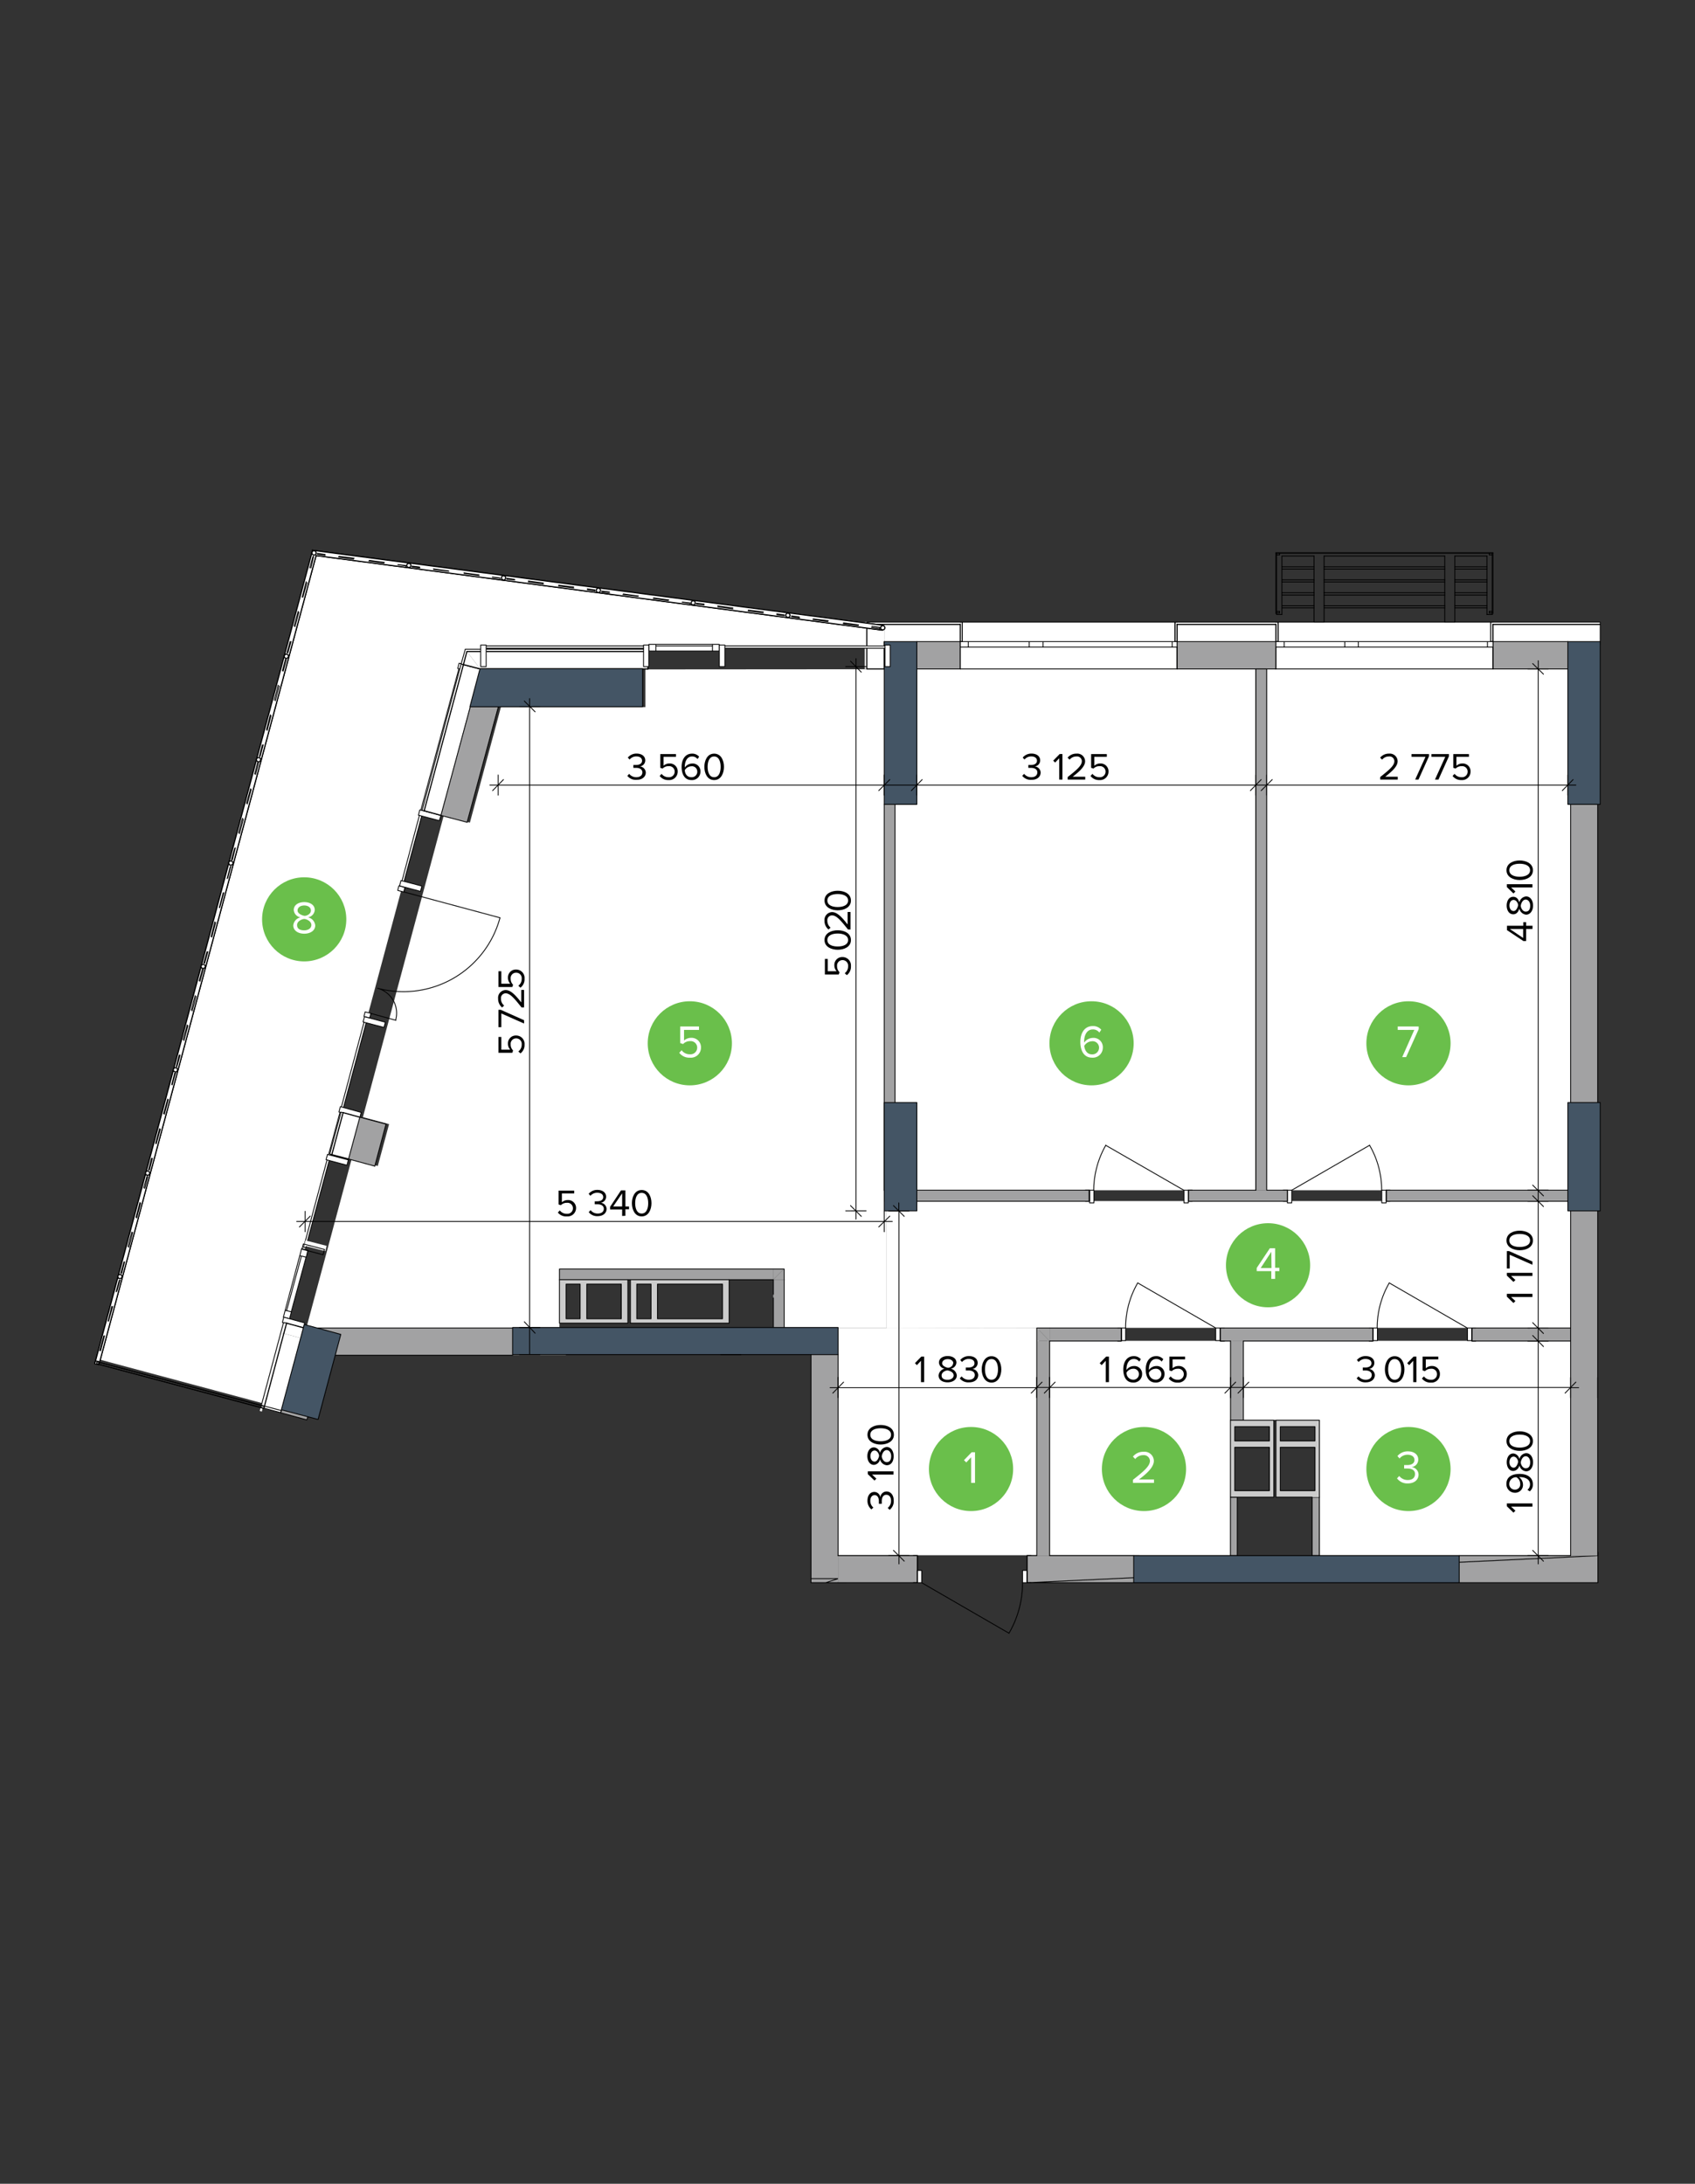 <svg id="Layer_1" data-name="Layer 1" xmlns="http://www.w3.org/2000/svg" viewBox="0 0 281 362"><rect x="0" y="0" width="281" height="362" fill="#333333" stroke="none"/><defs><style>.cls-1,.cls-3{fill:#fff;}.cls-1,.cls-4,.cls-7,.cls-9{fill-rule:evenodd;}.cls-2,.cls-5{fill:none;stroke:#000;stroke-linecap:round;stroke-linejoin:round;}.cls-2{stroke-width:0.14px;}.cls-4,.cls-6{fill:#a2a2a3;}.cls-5{stroke-width:0.19px;}.cls-7,.cls-8{fill:#445565;}.cls-9{fill:#ccc;}.cls-10{fill:#6abf4b;}</style></defs><title>Artboard 2</title><polyline class="cls-1" points="43.71 232.66 16.28 225.31 52.23 91.25 143.76 103.22 143.76 106.99 80.17 106.99 80.17 107.71 77.59 107.71 76.95 110.11 76.6 110.01 43.71 232.66"/><polyline class="cls-1" points="206.11 222.27 260.65 222.27 260.65 257.82 246.72 257.82 219.95 257.82 218.77 257.82 218.74 235.37 206.11 235.38 206.11 222.27"/><polyline class="cls-1" points="173.65 257.81 173.66 222.27 204.31 222.27 204.31 234.31 204.31 257.82 188.87 257.82 188.87 257.81 173.65 257.81"/><polyline class="cls-1" points="138.94 220.12 172.24 220.11 172.24 257.81 138.94 257.81 138.94 220.12"/><polyline class="cls-1" points="147 220.18 147 199.1 260.65 199.1 260.65 220.12 216.45 220.12 216.45 220.11 214.29 220.11 214.29 220.12 172.24 220.11 147 220.18"/><polyline class="cls-1" points="209.8 197.31 209.8 110.94 260.47 110.94 260.47 133.39 260.92 133.39 260.92 181.15 260.47 181.15 260.47 197.31 209.8 197.31"/><polyline class="cls-1" points="148.38 182.76 148.38 133.39 151.98 133.39 151.98 110.94 208.13 110.94 208.13 197.31 151.98 197.31 151.98 182.76 148.38 182.76"/><polyline class="cls-1" points="147 220.12 129.95 220.12 129.95 210.33 92.75 210.33 92.75 220.12 51.09 220.12 50.81 220.04 58.3 192.13 62.63 193.29 64.5 186.35 60.16 185.19 73.56 135.21 77.9 136.37 83.04 117.22 106.99 117.22 106.99 110.97 147 110.94 147 220.12"/><polygon class="cls-1" points="61.29 168.76 61.48 167.97 60.53 167.74 60.34 168.5 61.29 168.76"/><polyline class="cls-2" points="61.29 168.76 61.48 167.97 60.53 167.74 60.34 168.5 61.29 168.76"/><polygon class="cls-1" points="66.13 146.81 65.94 147.57 66.89 147.84 67.08 147.07 66.13 146.81"/><path class="cls-2" d="M66.89,147.84l16,4.3M61.49,168l4.15,1.14m.49-22.3-.19.76,1,.27.19-.76-1-.27"/><path class="cls-2" d="M82.89,152.14a16.58,16.58,0,0,1-20.3,11.68m0,0a4.28,4.28,0,0,1,3,5.29h0"/><polygon class="cls-1" points="43.06 233.89 43.4 234 47.47 218.84 47.13 218.76 43.06 233.89"/><polyline class="cls-2" points="43.23 233.33 43.57 233.44 47.47 218.84 47.13 218.76 43.23 233.33"/><polygon class="cls-1" points="47.28 217.2 48.31 217.47 50.74 208.45 49.68 208.19 47.28 217.2"/><polygon class="cls-1" points="48 218.61 48.31 217.47 47.28 217.2 46.98 218.35 48 218.61"/><polyline class="cls-2" points="48 218.61 48.31 217.47 47.28 217.2 46.98 218.35 48 218.61"/><polygon class="cls-1" points="49.98 207.04 49.68 208.19 50.74 208.45 51.01 207.31 49.98 207.04"/><path class="cls-2" d="M47.51,217.28l2.44-9m-.27-.07-2.4,9m1,.27,2.44-9M50,207l-.3,1.15,1.07.26.26-1.14L50,207"/><polygon class="cls-1" points="50.33 206.78 50.67 206.85 54.71 191.86 54.36 191.75 50.33 206.78"/><polyline class="cls-2" points="50.33 206.78 50.67 206.85 54.71 191.86 54.36 191.75 50.33 206.78"/><polygon class="cls-1" points="54.33 191.94 54.67 192.01 56.84 183.95 56.5 183.87 54.33 191.94"/><polyline class="cls-2" points="54.33 191.94 54.67 192.01 56.84 183.95 56.5 183.87 54.33 191.94"/><polygon class="cls-1" points="56.46 184.02 56.8 184.14 60.84 169.03 60.49 168.92 56.46 184.02"/><polyline class="cls-2" points="56.46 184.02 56.8 184.14 60.84 169.03 60.49 168.92 56.46 184.02"/><polygon class="cls-1" points="66.51 146.54 66.85 146.62 70.05 134.75 69.67 134.63 66.51 146.54"/><polyline class="cls-2" points="66.51 146.54 66.85 146.62 70.05 134.75 69.67 134.63 66.51 146.54"/><polygon class="cls-1" points="69.63 134.82 69.98 134.9 76.56 110.43 76.22 110.32 69.63 134.82"/><polyline class="cls-2" points="69.63 134.82 69.98 134.9 76.56 110.43 76.22 110.32 69.63 134.82"/><polygon class="cls-1" points="47.05 218.35 50.52 219.3 50.29 220.13 46.82 219.22 47.05 218.35"/><polyline class="cls-2" points="47.05 218.35 46.82 219.22 50.29 220.13 50.52 219.3 47.05 218.35"/><rect class="cls-3" x="51.47" y="205.29" width="0.9" height="3.62" transform="matrix(0.25, -0.97, 0.97, 0.25, -161.58, 205.1)"/><polyline class="cls-2" points="50.29 206.21 50.06 207.08 53.56 208 53.79 207.12 50.29 206.21"/><polygon class="cls-1" points="54.29 191.37 57.75 192.28 57.52 193.16 54.06 192.24 54.29 191.37"/><polyline class="cls-2" points="54.29 191.37 54.06 192.24 57.52 193.16 57.75 192.28 54.29 191.37"/><polygon class="cls-1" points="56.42 183.45 59.88 184.4 59.66 185.24 56.19 184.33 56.42 183.45"/><polyline class="cls-2" points="56.42 183.45 56.19 184.33 59.66 185.24 59.88 184.4 56.42 183.45"/><polygon class="cls-1" points="60.42 168.54 63.88 169.45 63.66 170.32 60.19 169.41 60.42 168.54"/><polyline class="cls-2" points="60.42 168.54 60.19 169.41 63.66 170.32 63.88 169.45 60.42 168.54"/><polygon class="cls-1" points="66.47 145.97 69.94 146.88 69.71 147.76 66.24 146.85 66.47 145.97"/><polyline class="cls-2" points="66.47 145.97 66.24 146.85 69.71 147.76 69.94 146.88 66.47 145.97"/><polygon class="cls-1" points="69.6 134.25 73.1 135.16 72.83 136.04 69.37 135.13 69.6 134.25"/><polyline class="cls-2" points="69.6 134.25 69.37 135.13 72.83 136.04 73.1 135.16 69.6 134.25"/><rect class="cls-3" x="77.29" y="109.02" width="0.9" height="3.62" transform="translate(-49.12 158.1) rotate(-75.39)"/><polyline class="cls-2" points="76.11 109.94 75.88 110.81 79.38 111.72 79.61 110.85 76.11 109.94"/><rect class="cls-3" x="143.7" y="103.13" width="15.5" height="0.38"/><rect class="cls-3" x="195.14" y="103.13" width="16.37" height="0.38"/><rect class="cls-3" x="247.5" y="103.13" width="17.78" height="0.38"/><polygon class="cls-1" points="146.59 103.51 159.2 103.51 159.2 106.36 152 106.36 146.59 106.36 146.59 103.51"/><rect class="cls-3" x="195.14" y="103.51" width="16.37" height="2.85"/><polygon class="cls-1" points="247.5 103.51 265.29 103.51 265.29 106.36 265.29 106.36 259.92 106.36 247.5 106.36 247.5 103.51"/><polygon class="cls-4" points="152 106.36 159.2 106.36 159.2 107.27 159.2 110.89 152 110.89 152 106.36"/><polygon class="cls-4" points="195.15 106.36 211.52 106.36 211.52 107.27 211.52 110.89 195.15 110.89 195.15 107.27 195.15 106.36"/><polygon class="cls-4" points="247.5 107.27 247.5 106.36 259.92 106.36 259.92 110.89 247.5 110.89 247.5 107.27"/><polygon class="cls-1" points="159.54 103.13 194.8 103.13 194.8 106.36 195.14 106.36 195.14 107.27 195.14 110.89 159.2 110.89 159.2 107.27 159.2 106.36 159.54 106.36 159.54 103.13"/><polygon class="cls-1" points="195.15 103.13 195.15 103.51 195.15 106.36 194.8 106.36 194.8 103.13 195.15 103.13"/><polygon class="cls-1" points="159.54 103.13 159.54 106.36 159.2 106.36 159.2 103.51 159.2 103.13 159.54 103.13"/><polygon class="cls-1" points="211.9 103.13 247.12 103.13 247.12 106.36 247.5 106.36 247.5 107.27 247.5 110.89 211.52 110.89 211.52 107.27 211.52 106.36 211.9 106.36 211.9 103.13"/><polygon class="cls-1" points="247.5 103.13 247.5 103.51 247.5 106.36 247.12 106.36 247.12 103.13 247.5 103.13"/><polygon class="cls-1" points="211.9 103.13 211.9 106.36 211.52 106.36 211.52 103.51 211.52 103.13 211.9 103.13"/><path class="cls-5" d="M159.2,103.51H146.59m118.7,0H247.5m-36,0H195.14"/><path class="cls-2" d="M265.29,106.36h0m-106.09,0H152m107.92,0H247.5m-36,0H195.14"/><path class="cls-2" d="M159.2,106.36h.34m-.34-3.23h.34m0,3.23v-3.23"/><line class="cls-5" x1="159.2" y1="103.51" x2="159.2" y2="106.36"/><path class="cls-2" d="M195.14,106.36h-.34m.34-3.23h-.34m0,3.23v-3.23"/><line class="cls-5" x1="195.14" y1="103.51" x2="195.14" y2="106.36"/><path class="cls-2" d="M195.14,106.36v.91m0,0v3.62m-35.94-4.53v.91m0,0v3.62"/><path class="cls-2" d="M211.52,106.36h.38m-.38-3.23h.38m0,3.23v-3.23"/><line class="cls-5" x1="211.52" y1="103.51" x2="211.52" y2="106.36"/><path class="cls-2" d="M247.5,106.36h-.38m.38-3.23h-.38m0,3.23v-3.23"/><line class="cls-5" x1="247.5" y1="103.51" x2="247.5" y2="106.36"/><path class="cls-2" d="M247.5,106.36v.91m0,0v3.62m-36-4.53v.91m0,0v3.62"/><path class="cls-2" d="M247.5,110.89h12.42m-64.78,0h16.38m-59.52,0h7.2"/><path class="cls-2" d="M159.2,103.13H143.7m67.82,0H195.14m70.15,3.73v-3.73H247.5"/><rect class="cls-3" x="143.36" y="103.13" width="0.34" height="7.76"/><rect class="cls-3" x="143.7" y="103.51" width="2.89" height="7.38"/><path class="cls-5" d="M143.7,103.51h2.89m-2.89,0v7.38h2.89"/><line class="cls-2" x1="146.59" y1="110.89" x2="146.59" y2="106.36"/><path class="cls-2" d="M195.14,110.89H159.2m35.6-7.76H159.54"/><rect class="cls-3" x="194.27" y="106.36" width="0.88" height="0.91"/><rect class="cls-3" x="171.95" y="106.36" width="0.91" height="0.91"/><rect class="cls-3" x="172.87" y="106.36" width="21.4" height="0.91"/><rect class="cls-3" x="170.62" y="106.36" width="1.33" height="0.91"/><rect class="cls-3" x="159.2" y="106.36" width="1.33" height="0.91"/><rect class="cls-3" x="160.53" y="106.36" width="10.09" height="0.91"/><path class="cls-2" d="M247.5,110.89h-36m35.6-7.76H211.9m-52.36,3.23v-3.23m-.34,0h.34m35.26,3.23v-3.23m.34,0h-.34m-35.6,3.23v4.53m0-4.53v.91m35.94-.91v4.53m0-4.53v.91m-34.61,0h10.09m0-.91H160.53m-1.33.91h1.33v-.91H159.2m12.75,0h-1.33v.91H172m.92,0h21.4m0-.91h-21.4m-.92.91h.92v-.91H172m23.19,0h-.87v.91h.87"/><rect class="cls-3" x="246.59" y="106.36" width="0.91" height="0.91"/><rect class="cls-3" x="224.31" y="106.36" width="0.88" height="0.91"/><rect class="cls-3" x="225.19" y="106.36" width="21.4" height="0.91"/><rect class="cls-3" x="222.94" y="106.36" width="1.37" height="0.91"/><rect class="cls-3" x="211.52" y="106.36" width="1.37" height="0.91"/><rect class="cls-3" x="212.89" y="106.36" width="10.05" height="0.91"/><path class="cls-2" d="M211.9,106.36v-3.23m-.38,0h.38m35.22,3.23v-3.23m.38,0h-.38m-35.6,3.23v4.53m0-4.53v.91m36-.91v4.53m0-4.53v.91m-34.61,0h10.05m0-.91H212.89m-1.37.91h1.37v-.91h-1.37m12.79,0h-1.37v.91h1.37m.88,0h21.4m0-.91h-21.4m-.88.91h.88v-.91h-.88m23.19,0h-.91v.91h.91"/><polygon class="cls-4" points="84.98 220.13 84.98 224.55 93.81 224.55 93.81 224.66 55.58 224.66 56.5 221.2 52.61 220.13 84.98 220.13"/><path class="cls-2" d="M85,220.14H52.61m3,4.52H85"/><polygon class="cls-1" points="56.53 184.37 56.88 184.44 55.01 191.41 54.67 191.29 56.53 184.37"/><polygon class="cls-1" points="56.88 184.44 59.66 185.2 57.79 192.13 55.01 191.41 56.88 184.44"/><polygon class="cls-4" points="59.66 185.2 64 186.34 62.13 193.31 57.79 192.13 59.66 185.2"/><line class="cls-5" x1="56.88" y1="184.44" x2="55.01" y2="191.41"/><path class="cls-2" d="M62.13,193.31l1.87-7m-4.34-1.14-1.87,6.93"/><line class="cls-2" x1="56.53" y1="184.37" x2="56.88" y2="184.44"/><line class="cls-5" x1="56.88" y1="184.44" x2="59.66" y2="185.2"/><line class="cls-2" x1="59.66" y1="185.2" x2="64" y2="186.35"/><polyline class="cls-2" points="56.53 184.37 54.67 191.29 55.01 191.41"/><line class="cls-5" x1="55.01" y1="191.41" x2="57.79" y2="192.13"/><line class="cls-2" x1="57.79" y1="192.13" x2="62.13" y2="193.31"/><polygon class="cls-1" points="47.17 219.26 47.51 219.34 47.05 221.05 46.71 220.97 47.17 219.26"/><polygon class="cls-1" points="47.05 221.05 47.51 219.34 50.29 220.1 49.83 221.81 47.05 221.05"/><line class="cls-5" x1="47.51" y1="219.34" x2="47.05" y2="221.05"/><path class="cls-2" d="M47.17,219.26l.34.08"/><line class="cls-5" x1="47.51" y1="219.34" x2="50.29" y2="220.1"/><polygon class="cls-1" points="46.71 220.97 47.05 221.05 43.74 233.47 43.4 233.36 46.71 220.97"/><polygon class="cls-1" points="43.74 233.47 47.05 221.05 49.83 221.81 46.64 233.7 46.68 233.7 46.52 234.19 43.74 233.47"/><polygon class="cls-4" points="46.52 234.19 46.68 233.7 51.02 234.84 50.87 235.37 46.52 234.19"/><line class="cls-5" x1="47.05" y1="221.05" x2="43.74" y2="233.47"/><line class="cls-2" x1="46.68" y1="233.7" x2="46.52" y2="234.2"/><polyline class="cls-2" points="46.52 234.19 50.87 235.37 51.02 234.84"/><rect class="cls-6" x="149.37" y="110.89" width="2.17" height="20.28"/><path class="cls-2" d="M149.37,110.89v20.28h2.17m0,0V110.89"/><polygon class="cls-4" points="174.01 220.13 174.01 222.3 171.88 220.13 174.01 220.13"/><polygon class="cls-4" points="174.01 222.3 171.88 222.3 171.88 220.13 174.01 222.3"/><rect class="cls-6" x="171.88" y="222.3" width="2.13" height="35.58"/><path class="cls-2" d="M171.88,220.14v37.74m2.13,0V222.3m-2.13-2.16H174"/><rect class="cls-6" x="174.01" y="220.14" width="11.88" height="2.17"/><rect class="cls-6" x="202.27" y="220.14" width="25.32" height="2.17"/><rect class="cls-6" x="243.96" y="220.14" width="18.66" height="2.17"/><path class="cls-2" d="M185.89,220.14H174m53.58,0H202.27m60.35,0H244m18.66,0v2.16m-18.66,0h18.66m-56.51,0h21.48m-25.32,0H204m-30,0h11.88m0-2.16v2.09m0-2.09h-.65m.65,2.09v.07m0,0h-.65m17-2.16v2.09m0-2.09H203m-.68,2.09v.07m0,0H203m24.64-2.16v2.09m0-2.09h-.65m.65,2.09v.07m0,0h-.65m17-2.16v2.09m0-2.09h.65m-.65,2.09v.07m0,0h.65"/><path class="cls-2" d="M228.31,220.14a14.84,14.84,0,0,1,2-7.46"/><rect class="cls-3" x="227.59" y="220.14" width="0.72" height="2.09"/><rect class="cls-3" x="243.24" y="220.14" width="0.72" height="2.09"/><path class="cls-2" d="M244,220.14h-.72v2.09H244v-2.09m-16.37,2.09h.72v-2.09h-.72v2.09"/><line class="cls-2" x1="243.24" y1="220.14" x2="230.33" y2="212.68"/><path class="cls-2" d="M244,222.3h.65m-.65-.07v.07h.65m-.65-2.16h.65m-.65,0h.65m-.65,0v2.16m0-2.16v2.09m-16.37.07h-.65m.65-.07v.07h-.65m.65-2.16h-.65m.65,0h-.65m.65,0v2.16m0-2.16v2.09"/><path class="cls-2" d="M186.61,220.14a14.74,14.74,0,0,1,2-7.46"/><rect class="cls-3" x="185.89" y="220.14" width="0.72" height="2.09"/><rect class="cls-3" x="201.54" y="220.14" width="0.72" height="2.09"/><path class="cls-2" d="M202.26,220.14h-.72v2.09h.72v-2.09m-16.37,2.09h.72v-2.09h-.72v2.09"/><line class="cls-2" x1="201.54" y1="220.14" x2="188.63" y2="212.68"/><path class="cls-2" d="M202.26,222.3H203m-.69-.07v.07H203m-.69-2.16H203m-.69,0H203m-.69,0v2.16m0-2.16v2.09m-16.37.07h-.65m.65-.07v.07h-.65m.65-2.16h-.65m.65,0h-.65m.65,0v2.16m0-2.16v2.09"/><rect class="cls-6" x="152" y="197.3" width="28.6" height="1.83"/><rect class="cls-6" x="196.97" y="197.3" width="16.45" height="1.83"/><rect class="cls-6" x="229.8" y="197.3" width="30.12" height="1.83"/><path class="cls-2" d="M180.6,197.3H152m56.21,0H197m16.45,0H210m49.92,0H229.8m0,1.83h30.12m-63,0h16.45m-61.42,0h28.6m0-1.83v1.83m0-1.83h-.69m.69,1.83h-.69M197,197.3v1.83m0-1.83h.65m-.65,1.83h.65m32.18-1.83v1.83m0-1.83h.64m-.64,1.83h.64m-17-1.83v1.83m0-1.83h-.68m.68,1.83h-.68m-66.15,0V197.3"/><path class="cls-2" d="M227.05,189.85a14.73,14.73,0,0,1,2,7.45"/><rect class="cls-3" x="229.07" y="197.3" width="0.72" height="2.09"/><rect class="cls-3" x="213.42" y="197.3" width="0.72" height="2.09"/><path class="cls-2" d="M213.42,197.3h.73v2.1h-.73v-2.1m16.38,2.1h-.73v-2.1h.73v2.1"/><line class="cls-2" x1="214.15" y1="197.3" x2="227.05" y2="189.85"/><path class="cls-2" d="M213.42,199.13h-.68m.68,0h-.68m.68-1.83h-.68m.68,0h-.68m.68,0v1.83m0-1.83v1.83m16.38,0h.64m-.64,0h.64m-.64-1.83h.64m-.64,0h.64m-.64,0v1.83m0-1.83v1.83"/><path class="cls-2" d="M181.32,197.3a15.21,15.21,0,0,1,2-7.45"/><rect class="cls-3" x="180.6" y="197.3" width="0.72" height="2.09"/><rect class="cls-3" x="196.25" y="197.3" width="0.72" height="2.09"/><path class="cls-2" d="M197,197.3h-.72v2.1H197v-2.1m-16.37,2.1h.72v-2.1h-.72v2.1"/><line class="cls-2" x1="196.25" y1="197.3" x2="183.3" y2="189.85"/><path class="cls-2" d="M197,199.13h.65m-.65,0h.65M197,197.3h.65m-.65,0h.65m-.65,0v1.83m0-1.83v1.83m-16.37,0h-.69m.69,0h-.69m.69-1.83h-.69m.69,0h-.69m.69,0v1.83m0-1.83v1.83"/><rect class="cls-6" x="208.21" y="110.89" width="1.79" height="86.41"/><polyline class="cls-2" points="210 197.3 210 110.89 208.21 110.89 208.21 197.3"/><rect class="cls-6" x="134.45" y="224.55" width="4.49" height="37.82"/><path class="cls-2" d="M134.45,224.55v37.82h5.8m-1.31-4.49V224.55m0,37.82h0m-2.06,0,2.06-.68-4.49,0"/><polygon class="cls-1" points="76.45 110.05 76.83 110.17 70.32 134.4 69.98 134.33 76.45 110.05"/><polygon class="cls-1" points="76.83 110.17 79.61 110.89 73.1 135.16 70.32 134.4 76.83 110.17"/><polygon class="cls-4" points="79.61 110.89 83.95 112.07 77.44 136.31 73.1 135.16 79.61 110.89"/><line class="cls-5" x1="76.83" y1="110.17" x2="70.32" y2="134.4"/><path class="cls-2" d="M77.44,136.31,84,112.07m-4.34-1.18L73.1,135.17"/><line class="cls-2" x1="76.45" y1="110.05" x2="76.83" y2="110.17"/><line class="cls-5" x1="76.83" y1="110.17" x2="79.61" y2="110.89"/><line class="cls-2" x1="79.61" y1="110.89" x2="83.95" y2="112.07"/><polyline class="cls-2" points="76.45 110.05 69.98 134.33 70.32 134.4"/><line class="cls-5" x1="70.32" y1="134.4" x2="73.1" y2="135.17"/><line class="cls-2" x1="73.1" y1="135.17" x2="77.44" y2="136.31"/><polygon class="cls-1" points="77.02 108 77.14 107.62 77.4 108 77.02 108"/><polygon class="cls-1" points="76.45 110.05 77.02 108 77.4 108 76.83 110.17 76.45 110.05"/><polygon class="cls-1" points="76.83 110.17 77.4 108 79.61 110.89 76.83 110.17"/><line class="cls-5" x1="77.4" y1="108" x2="76.83" y2="110.17"/><polyline class="cls-2" points="77.14 107.62 76.45 110.05 76.83 110.17"/><line class="cls-5" x1="76.83" y1="110.17" x2="79.61" y2="110.89"/><polygon class="cls-1" points="107.41 107.62 107.41 108 77.4 108 77.14 107.62 107.41 107.62"/><polygon class="cls-1" points="107.41 108 107.41 110.89 79.61 110.89 77.4 108 107.41 108"/><path class="cls-5" d="M79.61,110.89h27.8m0-2.89h-30"/><line class="cls-2" x1="107.41" y1="107.62" x2="107.41" y2="108"/><line class="cls-5" x1="107.41" y1="108" x2="107.41" y2="110.89"/><line class="cls-2" x1="107.41" y1="107.62" x2="77.14" y2="107.62"/><rect class="cls-6" x="138.94" y="257.88" width="13.14" height="4.49"/><polygon class="cls-4" points="170.24 262.37 170.24 257.88 187.95 257.88 187.95 262.37 241.91 262.37 241.91 257.88 264.87 257.88 264.87 262.37 170.24 262.37"/><path class="cls-2" d="M170.24,262.37h94.63m-125.93,0h13.14m0-4.49H138.94m32.94,0h-1.64m17.71,0H174m86.36,0H241.91m23,0h0m0,4.49V257.3m0,5.07h-.65m.65-4.49-94.63,4.49v-2.05m0,2.05h.69m-.69-2.05v-2.44m0,0h.69m-18.85,4.49v-2.05m0,2.05h-.65m.65-2.05v-2.44m0,0h-.65"/><path class="cls-2" d="M169.52,262.37a16.57,16.57,0,0,1-2.25,8.37"/><rect class="cls-3" x="169.52" y="260.32" width="0.72" height="2.05"/><rect class="cls-3" x="152.08" y="260.32" width="0.72" height="2.05"/><path class="cls-2" d="M152.08,262.37h.72v-2.05h-.72v2.05m18.16-2.05h-.72v2.05h.72v-2.05"/><line class="cls-2" x1="152.8" y1="262.37" x2="167.27" y2="270.74"/><path class="cls-2" d="M152.08,257.88h-.65m.65,2.44v-2.44h-.65m.65,4.49h-.65m.65,0h-.65m.65,0v-4.49m0,4.49v-2.05m18.16-2.44h.69m-.69,2.44v-2.44h.69m-.69,4.49h.69m-.69,0h.69m-.69,0v-4.49m0,4.49v-2.05"/><polygon class="cls-4" points="146.59 133.34 148.38 133.34 148.38 182.77 146.59 182.77 146.59 197.3 146.59 133.34"/><path class="cls-2" d="M146.59,133.34v64m1.79-14.53V133.34"/><rect class="cls-6" x="260.37" y="200.73" width="4.49" height="57.15"/><rect class="cls-6" x="260.37" y="133.34" width="4.49" height="49.43"/><path class="cls-2" d="M260.38,200.73v57.15m0-124.54v49.43m4.49,0V133.34m0,124.54V200.73"/><polygon class="cls-7" points="106.53 110.85 106.53 117.17 77.9 117.17 79.57 110.85 106.53 110.85"/><polyline class="cls-2" points="106.53 110.85 79.57 110.85 77.9 117.17 106.53 117.17 106.53 110.85"/><rect class="cls-6" x="217.53" y="248.18" width="1.18" height="9.7"/><polyline class="cls-2" points="218.72 257.88 218.72 248.18 217.53 248.18 217.53 257.88 218.72 257.88"/><rect class="cls-6" x="203.98" y="248.18" width="1.14" height="9.7"/><polyline class="cls-2" points="205.12 257.88 205.12 248.18 203.98 248.18 203.98 257.88 205.12 257.88"/><polygon class="cls-4" points="128.16 212.14 129.95 210.36 129.95 212.14 128.16 212.14"/><polygon class="cls-4" points="128.16 212.14 128.16 210.36 129.95 210.36 128.16 212.14"/><polygon class="cls-4" points="92.75 210.35 128.16 210.35 128.16 212.14 120.85 212.14 104.48 212.14 104.09 212.14 92.75 212.14 92.75 210.35"/><path class="cls-2" d="M130,210.36H92.75v1.78m28.1,0h7.31m-24.06,0h.38M130,210.36v1.78"/><polygon class="cls-4" points="128.16 215.15 128.2 214.84 128.16 214.58 128.16 212.14 129.95 212.14 129.95 220.06 128.16 220.06 128.16 215.15"/><path class="cls-2" d="M130,220.06v-7.92m-1.79,3v4.91m0-7.92v2.44"/><rect class="cls-6" x="203.98" y="222.3" width="2.13" height="13.13"/><path class="cls-2" d="M204,222.3v13.13h2.13m0,0V222.3"/><rect class="cls-8" x="146.59" y="182.77" width="5.41" height="17.96"/><polyline class="cls-2" points="146.59 182.77 152 182.77 152 200.73 146.59 200.73 146.59 182.77"/><rect class="cls-8" x="259.92" y="182.77" width="5.37" height="17.96"/><polyline class="cls-2" points="259.92 182.77 265.29 182.77 265.29 200.73 259.92 200.73 259.92 182.77"/><rect class="cls-8" x="259.92" y="106.36" width="5.37" height="26.98"/><polyline class="cls-2" points="259.92 106.36 265.29 106.36 265.29 133.34 259.92 133.34 259.92 106.36"/><rect class="cls-8" x="146.59" y="106.36" width="5.41" height="26.98"/><polyline class="cls-2" points="146.59 106.36 152 106.36 152 133.34 146.59 133.34 146.59 106.36"/><rect class="cls-8" x="187.95" y="257.88" width="53.96" height="4.49"/><polyline class="cls-2" points="241.91 257.88 241.91 262.37 187.95 262.37 187.95 257.88 241.91 257.88"/><rect class="cls-8" x="84.98" y="220.06" width="53.96" height="4.49"/><polyline class="cls-2" points="138.94 220.06 138.94 224.55 84.98 224.55 84.98 220.06 138.94 220.06"/><polygon class="cls-7" points="50.44 219.56 56.5 221.2 52.73 235.3 46.64 233.7 50.44 219.56"/><polyline class="cls-2" points="50.44 219.56 56.5 221.2 52.73 235.3 46.64 233.7 50.44 219.56"/><path class="cls-9" d="M212.24,239.92v7.19H218v-7.19Zm0-1.06H218V236.5h-5.75Zm-.72-3.43h7.2v12.75h-7.2Z"/><path class="cls-2" d="M212.24,239.92H218v7.19h-5.75v-7.19m0-1.06V236.5H218v2.36h-5.75m6.48,9.32V235.43h-7.2v12.75h6"/><path class="cls-9" d="M204.7,239.92v7.19h5.75v-7.19Zm0-1.06h5.75V236.5H204.7Zm1.41-3.43h5.07v12.75H204V235.43Z"/><path class="cls-2" d="M204.7,239.92h5.75v7.19H204.7v-7.19m0-1.06V236.5h5.75v2.36H204.7m-.72-3.43v12.75h7.2V235.43H204"/><path class="cls-9" d="M109,212.87v5.74h10.78v-5.74Zm-1.07,0h-2.36v5.74h2.36Zm-3.42,6.47v-7.2h16.37v7.2Z"/><path class="cls-2" d="M109,212.87v5.74h10.78v-5.74H109m-1.07,0h-2.36v5.74h2.36v-5.74m-3.42,6.47v-7.2h16.37v7.2H104.48"/><path class="cls-9" d="M97.28,212.87v5.74H103v-5.74Zm-1.11,0H93.85v5.74h2.32Zm-3.42,6.47v-7.2h11.34v7.2Z"/><path class="cls-2" d="M97.28,212.87v5.74H103v-5.74H97.28m-1.11,0H93.85v5.74h2.32v-5.74m-3.42,6.47v-7.2h11.34v7.2H92.75"/><polygon class="cls-1" points="146.29 104.46 146.4 103.66 51.77 91.22 52.35 92.09 146.29 104.46"/><path class="cls-5" d="M52.35,92.09l93.94,12.37m0,0,.11-.8L51.77,91.22"/><polygon class="cls-1" points="52.35 92.09 51.77 91.22 15.71 226.07 16.4 226.22 52.35 92.09"/><path class="cls-5" d="M16.4,226.22l36-134.13m-.58-.87L15.71,226.07"/><polygon class="cls-1" points="146.29 104.46 146.4 103.66 51.77 91.22 52.35 92.09 146.29 104.46"/><path class="cls-5" d="M52.35,92.09l93.94,12.37m0,0,.11-.8L51.77,91.22"/><polygon class="cls-1" points="52.35 92.09 51.77 91.22 15.71 226.07 16.4 226.22 52.35 92.09"/><path class="cls-5" d="M16.4,226.22l36-134.13m-.58-.87L15.71,226.07"/><polygon class="cls-1" points="145.79 104.15 145.79 104 131.17 102.06 131.13 102.21 145.79 104.15"/><path class="cls-2" d="M144.5,104l1.29.19m-6-.8,2.51.31m-7.54-1,2.52.34m-4.76-.76-1.3-.19,0,.15,1.34.19m4.76.46-2.52-.3m7.54,1-2.51-.34m6,1V104l-1.29-.19"/><polygon class="cls-1" points="130.07 102.06 130.1 101.95 115.44 100.01 115.44 100.16 130.07 102.06"/><path class="cls-2" d="M128.77,101.91l1.3.15m-6.06-.8,2.52.34m-7.54-1,2.51.34m-4.76-.8-1.3-.15v.15l1.3.15m4.76.49-2.51-.34m7.57,1-2.51-.3m6,.91,0-.11-1.29-.19"/><polygon class="cls-1" points="114.38 100.01 114.38 99.85 99.75 97.95 99.72 98.07 114.38 100.01"/><path class="cls-2" d="M113.08,99.82l1.3.19m-6.1-.8,2.52.34m-7.54-1,2.51.3m-4.72-.76L99.76,98l0,.12,1.29.19m4.8.49-2.51-.34m7.54,1-2.52-.35m6.06,1v-.16l-1.3-.15"/><polygon class="cls-1" points="98.65 97.95 98.65 97.8 84.03 95.86 83.99 96.01 98.65 97.95"/><path class="cls-2" d="M97.36,97.76l1.29.19m-6.05-.8,2.51.31m-7.54-1,2.51.34m-4.76-.76L84,95.86,84,96l1.33.15m4.76.5-2.51-.34m7.54,1L92.6,97m6.05,1V97.8l-1.29-.19"/><polygon class="cls-1" points="82.92 95.86 82.96 95.71 68.3 93.8 68.3 93.92 82.92 95.86"/><path class="cls-2" d="M81.63,95.71l1.29.15m-6-.8,2.51.34m-7.54-1,2.52.31M69.6,94l-1.3-.16v.12l1.3.19m4.76.49-2.52-.34m7.58,1-2.51-.34m6,1,0-.15-1.29-.16"/><polygon class="cls-1" points="67.23 93.8 67.23 93.65 52.61 91.71 52.57 91.86 67.23 93.8"/><path class="cls-2" d="M65.94,93.61l1.29.19M61.14,93l2.52.34m-7.54-1,2.51.34m-4.72-.76-1.3-.19,0,.15,1.3.19m4.8.46-2.52-.3m7.54,1-2.51-.34m6.05,1v-.15l-1.29-.15"/><polygon class="cls-1" points="52.04 92.21 51.93 92.17 47.59 108.26 47.74 108.3 52.04 92.21"/><path class="cls-2" d="M51.55,94.15,52,92.21M50.21,99l.69-2.44m-2,7.35.65-2.44m-1.45,4.87-.53,1.9.15,0,.53-1.9m1.18-5-.68,2.44m2-7.35L50.1,99M52,92.21l-.11,0-.54,1.94"/><polygon class="cls-1" points="47.47 109.37 47.32 109.33 43.02 125.42 43.13 125.46 47.47 109.37"/><path class="cls-2" d="M46.94,111.27l.53-1.9m-1.83,6.81.65-2.48m-2,7.39.65-2.48m-1.45,4.87L43,125.42l.11,0,.53-1.94m1.18-5-.64,2.48m1.94-7.38-.65,2.47m2-6.77-.15,0-.5,1.9"/><polygon class="cls-1" points="42.86 126.49 42.71 126.45 38.41 142.55 38.56 142.59 42.86 126.49"/><path class="cls-2" d="M42.37,128.39l.49-1.9M41,133.3l.64-2.43m-1.94,7.34.65-2.44m-1.45,4.84-.53,1.94.15,0,.5-2m1.18-4.9-.65,2.43m2-7.34-.69,2.43m2-6.77-.15,0-.49,1.9"/><polygon class="cls-1" points="38.26 143.61 38.14 143.57 33.8 159.67 33.95 159.71 38.26 143.61"/><path class="cls-2" d="M37.76,145.55l.5-1.94m-1.83,6.85.68-2.47m-2,7.34.65-2.43m-1.45,4.87-.53,1.9.15,0,.54-1.9m1.14-4.95L35,155.29M37,148l-.65,2.47m1.95-6.81-.12,0-.53,2"/><polygon class="cls-1" points="33.69 160.78 33.53 160.74 29.23 176.83 29.35 176.87 33.69 160.78"/><path class="cls-2" d="M33.15,162.68l.54-1.91m-1.83,6.82.65-2.44m-2,7.34.64-2.47m-1.44,4.87-.5,1.94.12,0,.53-1.94m1.18-5-.69,2.48m2-7.35-.64,2.44m2-6.78-.16,0-.53,1.9"/><polygon class="cls-1" points="29.08 177.9 28.93 177.86 24.62 193.96 24.78 193.99 29.08 177.9"/><path class="cls-2" d="M28.55,179.84l.53-1.94m-1.83,6.81.65-2.44m-2,7.35.68-2.44M25.12,192l-.5,1.94.16,0,.49-1.94m1.18-4.91-.65,2.44m2-7.34-.68,2.43m2-6.77-.15,0-.5,1.94"/><polygon class="cls-1" points="24.47 195.02 24.36 194.98 20.02 211.08 20.17 211.12 24.47 195.02"/><path class="cls-2" d="M24,197l.49-1.94m-1.83,6.85.65-2.47m-1.94,7.34L22,204.3m-1.45,4.88-.53,1.9.15,0,.49-1.91m1.18-4.94-.64,2.43m2-7.34-.65,2.47M24.47,195l-.11,0-.54,1.94"/><path class="cls-2" d="M19.37,214.08l.53-1.9M18,219l.68-2.43m-2,7.34.65-2.47m-.12,0-.68,2.47m2-7.34L17.92,219m2-6.77-.15,0-.53,1.91"/><polygon class="cls-1" points="146.4 103.7 146.17 103.77 146.02 103.92 145.98 104.15 146.1 104.34 146.29 104.42 146.52 104.38 146.67 104.23 146.71 104 146.59 103.81 146.4 103.7"/><polyline class="cls-5" points="146.4 103.7 146.17 103.77 146.02 103.92 145.98 104.15 146.1 104.34 146.29 104.42 146.52 104.38 146.67 104.23 146.71 104 146.59 103.81 146.4 103.7"/><polygon class="cls-1" points="52.12 91.29 51.89 91.33 51.74 91.48 51.7 91.71 51.81 91.9 52 92.02 52.23 91.98 52.38 91.82 52.42 91.6 52.31 91.41 52.12 91.29"/><polyline class="cls-5" points="52.12 91.29 51.89 91.33 51.74 91.48 51.7 91.71 51.81 91.9 52 92.02 52.23 91.98 52.38 91.82 52.42 91.6 52.31 91.41 52.12 91.29"/><polygon class="cls-1" points="130.68 101.64 130.45 101.68 130.29 101.83 130.29 102.06 130.37 102.25 130.6 102.36 130.79 102.33 130.94 102.17 130.98 101.95 130.87 101.76 130.68 101.64"/><polyline class="cls-5" points="130.68 101.64 130.45 101.68 130.29 101.83 130.29 102.06 130.37 102.25 130.6 102.36 130.79 102.33 130.94 102.17 130.98 101.95 130.87 101.76 130.68 101.64"/><polygon class="cls-1" points="114.95 99.59 114.76 99.63 114.61 99.78 114.57 100.01 114.68 100.2 114.87 100.27 115.1 100.23 115.25 100.08 115.25 99.85 115.18 99.66 114.95 99.59"/><polyline class="cls-5" points="114.95 99.59 114.76 99.63 114.61 99.78 114.57 100.01 114.68 100.2 114.87 100.27 115.1 100.23 115.25 100.08 115.25 99.85 115.18 99.66 114.95 99.59"/><polygon class="cls-1" points="99.26 97.49 99.03 97.53 98.88 97.72 98.84 97.91 98.95 98.14 99.15 98.22 99.37 98.18 99.53 98.03 99.56 97.8 99.45 97.61 99.26 97.49"/><polyline class="cls-5" points="99.26 97.49 99.03 97.53 98.88 97.72 98.84 97.91 98.95 98.14 99.15 98.22 99.37 98.18 99.53 98.03 99.56 97.8 99.45 97.61 99.26 97.49"/><polygon class="cls-1" points="83.53 95.44 83.3 95.48 83.15 95.63 83.15 95.86 83.23 96.05 83.46 96.16 83.65 96.12 83.8 95.93 83.84 95.74 83.72 95.52 83.53 95.44"/><polyline class="cls-5" points="83.53 95.44 83.3 95.48 83.15 95.63 83.15 95.86 83.23 96.05 83.46 96.16 83.65 96.12 83.8 95.93 83.84 95.74 83.72 95.52 83.53 95.44"/><polygon class="cls-1" points="67.81 93.39 67.62 93.42 67.46 93.58 67.42 93.8 67.54 93.99 67.73 94.07 67.96 94.03 68.11 93.88 68.11 93.65 68.03 93.46 67.81 93.39"/><polyline class="cls-5" points="67.81 93.39 67.62 93.42 67.46 93.58 67.42 93.8 67.54 93.99 67.73 94.07 67.96 94.03 68.11 93.88 68.11 93.65 68.03 93.46 67.81 93.39"/><polygon class="cls-1" points="47.13 108.68 47.13 108.91 47.28 109.1 47.47 109.14 47.7 109.06 47.81 108.87 47.81 108.64 47.66 108.49 47.43 108.42 47.24 108.53 47.13 108.68"/><polyline class="cls-5" points="47.13 108.68 47.13 108.91 47.28 109.1 47.47 109.14 47.7 109.06 47.81 108.87 47.81 108.64 47.66 108.49 47.43 108.42 47.24 108.53 47.13 108.68"/><polygon class="cls-1" points="42.52 125.84 42.52 126.07 42.67 126.22 42.9 126.3 43.09 126.22 43.2 126.03 43.2 125.81 43.05 125.61 42.86 125.58 42.63 125.65 42.52 125.84"/><polyline class="cls-5" points="42.52 125.84 42.52 126.07 42.67 126.22 42.9 126.3 43.09 126.22 43.2 126.03 43.2 125.81 43.05 125.61 42.86 125.58 42.63 125.65 42.52 125.84"/><polygon class="cls-1" points="37.91 142.97 37.95 143.19 38.06 143.38 38.29 143.42 38.48 143.35 38.64 143.16 38.6 142.93 38.48 142.78 38.26 142.7 38.03 142.78 37.91 142.97"/><polyline class="cls-5" points="37.91 142.97 37.95 143.19 38.06 143.38 38.29 143.42 38.48 143.35 38.64 143.16 38.6 142.93 38.48 142.78 38.26 142.7 38.03 142.78 37.91 142.97"/><polygon class="cls-1" points="33.34 160.09 33.34 160.32 33.5 160.51 33.69 160.55 33.91 160.47 34.03 160.28 34.03 160.09 33.88 159.9 33.65 159.86 33.46 159.94 33.34 160.09"/><polyline class="cls-5" points="33.34 160.09 33.34 160.32 33.5 160.51 33.69 160.55 33.91 160.47 34.03 160.28 34.03 160.09 33.88 159.9 33.65 159.86 33.46 159.94 33.34 160.09"/><polygon class="cls-1" points="28.74 177.25 28.74 177.48 28.89 177.63 29.08 177.71 29.31 177.63 29.42 177.44 29.42 177.21 29.27 177.02 29.04 176.99 28.85 177.06 28.74 177.25"/><polyline class="cls-5" points="28.74 177.25 28.74 177.48 28.89 177.63 29.08 177.71 29.31 177.63 29.42 177.44 29.42 177.21 29.27 177.02 29.04 176.99 28.85 177.06 28.74 177.25"/><polygon class="cls-1" points="24.13 194.37 24.13 194.6 24.28 194.79 24.51 194.83 24.7 194.75 24.81 194.56 24.81 194.34 24.66 194.18 24.47 194.11 24.24 194.18 24.13 194.37"/><polyline class="cls-5" points="24.13 194.37 24.13 194.6 24.28 194.79 24.51 194.83 24.7 194.75 24.81 194.56 24.81 194.34 24.66 194.18 24.47 194.11 24.24 194.18 24.13 194.37"/><polygon class="cls-1" points="19.52 211.53 19.56 211.72 19.67 211.91 19.9 211.95 20.13 211.88 20.24 211.69 20.21 211.5 20.09 211.31 19.86 211.27 19.67 211.34 19.52 211.53"/><polyline class="cls-5" points="19.52 211.53 19.56 211.72 19.67 211.91 19.9 211.95 20.13 211.88 20.24 211.69 20.21 211.5 20.09 211.31 19.86 211.27 19.67 211.34 19.52 211.53"/><line class="cls-2" x1="211.63" y1="91.98" x2="211.63" y2="91.71"/><polyline class="cls-2" points="211.63 91.71 212.13 91.71 212.13 91.98"/><line class="cls-2" x1="212.13" y1="91.98" x2="211.63" y2="91.98"/><polyline class="cls-2" points="217.84 92.17 212.51 92.17 212.51 93.96"/><line class="cls-2" x1="212.51" y1="93.96" x2="217.84" y2="93.96"/><line class="cls-2" x1="212.51" y1="94.34" x2="212.51" y2="96.12"/><polyline class="cls-2" points="212.51 93.96 212.51 94.34 217.84 94.34"/><line class="cls-2" x1="212.51" y1="96.12" x2="217.84" y2="96.12"/><line class="cls-2" x1="212.51" y1="96.47" x2="217.84" y2="96.47"/><line class="cls-2" x1="211.52" y1="91.63" x2="211.52" y2="101.72"/><line class="cls-2" x1="212.51" y1="96.47" x2="212.51" y2="98.26"/><line class="cls-2" x1="212.51" y1="98.26" x2="217.84" y2="98.26"/><line class="cls-2" x1="212.51" y1="98.64" x2="217.84" y2="98.64"/><line class="cls-2" x1="211.63" y1="101.34" x2="211.63" y2="91.98"/><line class="cls-2" x1="212.51" y1="98.64" x2="212.51" y2="100.42"/><polyline class="cls-2" points="212.13 101.6 211.63 101.6 211.63 101.34"/><line class="cls-2" x1="211.63" y1="101.34" x2="212.13" y2="101.34"/><line class="cls-2" x1="212.13" y1="101.34" x2="212.13" y2="101.6"/><line class="cls-2" x1="212.51" y1="100.42" x2="212.51" y2="100.77"/><line class="cls-2" x1="212.51" y1="100.42" x2="217.84" y2="100.42"/><line class="cls-2" x1="212.51" y1="100.77" x2="217.84" y2="100.77"/><line class="cls-2" x1="212.51" y1="100.77" x2="212.51" y2="101.87"/><polyline class="cls-2" points="212.51 101.87 211.63 101.87 211.63 101.6"/><line class="cls-2" x1="212.51" y1="98.26" x2="212.51" y2="98.64"/><line class="cls-2" x1="212.51" y1="96.12" x2="212.51" y2="96.47"/><polyline class="cls-2" points="217.84 98.25 217.84 96.47 217.84 96.13"/><line class="cls-2" x1="217.84" y1="100.42" x2="217.84" y2="98.64"/><line class="cls-2" x1="217.84" y1="98.64" x2="217.84" y2="98.26"/><polyline class="cls-2" points="219.51 103.13 217.84 103.13 217.84 100.77"/><line class="cls-2" x1="217.84" y1="100.77" x2="217.84" y2="100.42"/><line class="cls-2" x1="219.51" y1="92.17" x2="219.51" y2="93.96"/><polyline class="cls-2" points="217.84 96.13 217.84 94.34 217.84 93.96 217.84 92.17"/><line class="cls-2" x1="219.51" y1="94.34" x2="219.51" y2="96.12"/><polyline class="cls-2" points="219.51 96.13 219.51 96.47 219.51 98.25"/><line class="cls-2" x1="219.51" y1="93.96" x2="219.51" y2="94.34"/><polyline class="cls-2" points="219.51 98.25 219.51 98.64 219.51 100.42"/><polyline class="cls-2" points="219.51 100.42 219.51 100.77 219.51 103.13"/><line class="cls-2" x1="247.5" y1="91.63" x2="211.52" y2="91.63"/><line class="cls-2" x1="219.51" y1="93.96" x2="239.51" y2="93.96"/><line class="cls-2" x1="246.51" y1="93.96" x2="241.18" y2="93.96"/><line class="cls-2" x1="246.51" y1="92.17" x2="241.18" y2="92.17"/><line class="cls-2" x1="239.51" y1="92.17" x2="219.51" y2="92.17"/><line class="cls-2" x1="219.51" y1="94.34" x2="239.51" y2="94.34"/><line class="cls-2" x1="219.51" y1="96.12" x2="239.51" y2="96.12"/><line class="cls-2" x1="219.51" y1="96.47" x2="239.51" y2="96.47"/><line class="cls-2" x1="219.51" y1="98.64" x2="239.51" y2="98.64"/><line class="cls-2" x1="219.51" y1="98.26" x2="239.51" y2="98.26"/><line class="cls-2" x1="219.51" y1="100.77" x2="239.51" y2="100.77"/><line class="cls-2" x1="219.51" y1="100.42" x2="239.51" y2="100.42"/><line class="cls-2" x1="239.51" y1="96.12" x2="239.51" y2="94.34"/><polyline class="cls-2" points="239.51 94.34 239.51 93.96 239.51 92.17"/><line class="cls-2" x1="241.18" y1="94.34" x2="241.18" y2="96.12"/><polyline class="cls-2" points="239.51 98.25 239.51 96.47 239.51 96.13"/><line class="cls-2" x1="239.51" y1="100.42" x2="239.51" y2="98.64"/><line class="cls-2" x1="239.51" y1="98.64" x2="239.51" y2="98.26"/><line class="cls-2" x1="239.51" y1="103.13" x2="239.51" y2="100.77"/><line class="cls-2" x1="239.51" y1="100.77" x2="239.51" y2="100.42"/><line class="cls-2" x1="241.18" y1="92.17" x2="241.18" y2="93.96"/><line class="cls-2" x1="212.13" y1="91.71" x2="246.89" y2="91.71"/><line class="cls-2" x1="241.18" y1="96.47" x2="241.18" y2="98.26"/><line class="cls-2" x1="241.18" y1="98.26" x2="241.18" y2="98.64"/><line class="cls-2" x1="246.51" y1="100.77" x2="241.18" y2="100.77"/><line class="cls-2" x1="241.18" y1="103.13" x2="239.51" y2="103.13"/><line class="cls-2" x1="241.18" y1="100.42" x2="241.18" y2="100.77"/><line class="cls-2" x1="246.51" y1="94.34" x2="241.18" y2="94.34"/><line class="cls-2" x1="241.18" y1="93.96" x2="241.18" y2="94.34"/><line class="cls-2" x1="246.51" y1="96.47" x2="241.18" y2="96.47"/><line class="cls-2" x1="241.18" y1="96.12" x2="246.51" y2="96.12"/><line class="cls-2" x1="241.18" y1="96.12" x2="241.18" y2="96.47"/><line class="cls-2" x1="241.18" y1="98.64" x2="241.18" y2="100.42"/><line class="cls-2" x1="241.18" y1="100.42" x2="246.51" y2="100.42"/><line class="cls-2" x1="246.51" y1="98.64" x2="241.18" y2="98.64"/><line class="cls-2" x1="241.18" y1="98.26" x2="246.51" y2="98.26"/><line class="cls-2" x1="241.18" y1="100.77" x2="241.18" y2="103.13"/><line class="cls-2" x1="247.39" y1="91.98" x2="247.39" y2="91.71"/><polyline class="cls-2" points="247.39 91.71 246.89 91.71 246.89 91.98"/><line class="cls-2" x1="246.89" y1="91.98" x2="247.39" y2="91.98"/><polyline class="cls-2" points="246.51 96.47 246.51 96.13 246.51 94.34 246.51 93.96 246.51 92.17"/><line class="cls-2" x1="247.5" y1="91.63" x2="247.5" y2="101.72"/><line class="cls-2" x1="246.51" y1="98.26" x2="246.51" y2="96.47"/><line class="cls-2" x1="247.39" y1="91.98" x2="247.39" y2="101.34"/><polyline class="cls-2" points="246.51 100.42 246.51 98.64 246.51 98.25"/><line class="cls-2" x1="246.89" y1="101.6" x2="247.39" y2="101.6"/><line class="cls-2" x1="247.39" y1="101.6" x2="247.39" y2="101.34"/><line class="cls-2" x1="247.39" y1="101.34" x2="246.89" y2="101.34"/><line class="cls-2" x1="246.89" y1="101.34" x2="246.89" y2="101.6"/><polyline class="cls-2" points="246.51 101.87 246.51 100.77 246.51 100.42"/><line class="cls-2" x1="247.39" y1="101.87" x2="247.39" y2="101.6"/><line class="cls-2" x1="247.39" y1="101.87" x2="246.51" y2="101.87"/><polyline class="cls-2" points="16.25 226.22 16.4 225.69 15.87 225.58 15.71 226.07 16.25 226.22"/><polyline class="cls-2" points="43.74 233.49 43.81 233.15 16.09 225.73 16.02 226.07 43.74 233.49"/><polyline class="cls-2" points="46.56 234.18 46.64 233.83 16.09 225.73 16.02 226.07 46.56 234.18"/><polyline class="cls-2" points="81.21 130.14 82.58 130.14 146.59 130.14"/><line class="cls-2" x1="83.46" y1="129.23" x2="81.67" y2="131.06"/><path class="cls-2" d="M146.59,130.14H152m-5.41,1.68v-3.35m-64,3.35v-3.35"/><line class="cls-2" x1="147.51" y1="129.23" x2="145.68" y2="131.06"/><path class="cls-2" d="M152,130.14h56.2M152,131.82v-3.35"/><line class="cls-2" x1="152.88" y1="129.23" x2="151.09" y2="131.06"/><path class="cls-2" d="M208.21,130.14H210m-1.79,1.68v-3.35"/><line class="cls-2" x1="209.08" y1="129.23" x2="207.29" y2="131.06"/><path class="cls-2" d="M210,130.14h49.92M210,131.82v-3.35"/><path class="cls-2" d="M259,131.06l1.79-1.83m-49.88,0-1.83,1.83"/><path class="cls-2" d="M259.92,131.82v-3.35m0,1.67h1.33"/><path d="M104,128.61l.31-.33a1.48,1.48,0,0,0,1.18.56c.62,0,1-.31,1-.8s-.43-.75-1-.75H105v-.48h.44c.53,0,1-.21,1-.7s-.43-.72-.94-.72a1.42,1.42,0,0,0-1.12.52l-.3-.33a1.85,1.85,0,0,1,1.45-.66c.82,0,1.44.41,1.44,1.13a1,1,0,0,1-.91,1,1.07,1.07,0,0,1,1,1c0,.7-.57,1.22-1.51,1.22A1.79,1.79,0,0,1,104,128.61Z"/><path d="M109.36,128.63l.32-.35a1.41,1.41,0,0,0,1.17.56.92.92,0,0,0,1-.91.9.9,0,0,0-1-.92,1.31,1.31,0,0,0-1,.4l-.39-.13V125h2.6v.46H110v1.48a1.39,1.39,0,0,1,1-.38,1.3,1.3,0,0,1,1.35,1.35,1.4,1.4,0,0,1-1.51,1.4A1.74,1.74,0,0,1,109.36,128.63Z"/><path d="M113,127.12c0-1.15.54-2.19,1.73-2.19a1.47,1.47,0,0,1,1.17.51l-.26.39a1.11,1.11,0,0,0-.91-.43c-.82,0-1.2.83-1.2,1.66a1,1,0,0,0,0,.17,1.51,1.51,0,0,1,1.2-.66,1.28,1.28,0,0,1,1.39,1.35,1.39,1.39,0,0,1-1.49,1.39C113.46,129.31,113,128.27,113,127.12Zm2.59.82a.87.87,0,0,0-1-.91,1.31,1.31,0,0,0-1.06.63c0,.53.33,1.18,1.07,1.18A.92.92,0,0,0,115.6,127.94Z"/><path d="M116.77,127.12c0-1,.46-2.19,1.62-2.19s1.63,1.15,1.63,2.19-.47,2.19-1.63,2.19S116.77,128.14,116.77,127.12Zm2.7,0c0-.85-.27-1.72-1.08-1.72s-1.08.87-1.08,1.72.27,1.72,1.08,1.72S119.47,128,119.47,127.12Z"/><path d="M169.47,128.61l.31-.33a1.5,1.5,0,0,0,1.19.56c.62,0,1-.31,1-.8s-.43-.75-1.06-.75h-.43v-.48h.43c.54,0,1-.21,1-.7s-.43-.72-.95-.72a1.45,1.45,0,0,0-1.12.52l-.29-.33a1.85,1.85,0,0,1,1.45-.66c.82,0,1.44.41,1.44,1.13a1,1,0,0,1-.92,1,1.06,1.06,0,0,1,1,1c0,.7-.56,1.22-1.5,1.22A1.8,1.8,0,0,1,169.47,128.61Z"/><path d="M175.6,129.23v-3.54l-.68.72-.32-.32,1.07-1.09h.46v4.23Z"/><path d="M177,129.23v-.42c1.53-1.2,2.35-1.9,2.35-2.63a.79.79,0,0,0-.88-.78,1.44,1.44,0,0,0-1.15.53l-.33-.33a1.84,1.84,0,0,1,1.48-.67,1.29,1.29,0,0,1,1.42,1.25c0,.86-.87,1.65-2.06,2.58h2.08v.47Z"/><path d="M180.79,128.63l.32-.35a1.41,1.41,0,0,0,1.17.56.92.92,0,0,0,1-.91.9.9,0,0,0-1-.92,1.31,1.31,0,0,0-1,.4l-.39-.13V125h2.6v.46h-2.07v1.48a1.39,1.39,0,0,1,1-.38,1.3,1.3,0,0,1,1.35,1.35,1.4,1.4,0,0,1-1.51,1.4A1.74,1.74,0,0,1,180.79,128.63Z"/><path d="M228.81,129.23v-.42c1.52-1.2,2.35-1.9,2.35-2.63a.79.79,0,0,0-.88-.78,1.42,1.42,0,0,0-1.15.53l-.33-.33a1.84,1.84,0,0,1,1.48-.67,1.29,1.29,0,0,1,1.42,1.25c0,.86-.88,1.65-2.06,2.58h2.08v.47Z"/><path d="M234.61,129.23l1.71-3.77H234V125h2.9v.36l-1.74,3.87Z"/><path d="M237.89,129.23l1.71-3.77h-2.29V125h2.9v.36l-1.74,3.87Z"/><path d="M240.81,128.63l.33-.35a1.41,1.41,0,0,0,1.17.56.92.92,0,0,0,1-.91.9.9,0,0,0-1-.92,1.34,1.34,0,0,0-1,.4l-.38-.13V125h2.59v.46h-2.07v1.48a1.43,1.43,0,0,1,1-.38,1.29,1.29,0,0,1,1.34,1.35,1.39,1.39,0,0,1-1.5,1.4A1.77,1.77,0,0,1,240.81,128.63Z"/><polyline class="cls-2" points="141.91 202.1 141.91 200.73 141.91 110.51"/><path class="cls-2" d="M142.78,111.42,141,109.6m0,90.25,1.79,1.79"/><path class="cls-2" d="M143.58,110.51H140.2m3.38,90.22H140.2m1.71-90.22v-1.33"/><path d="M140.39,161.65l-.35-.32a1.39,1.39,0,0,0,.56-1.17.91.91,0,0,0-.91-1,.9.9,0,0,0-.92,1,1.34,1.34,0,0,0,.41,1l-.14.39h-2.29v-2.59h.47V161h1.48a1.4,1.4,0,0,1-.38-1,1.3,1.3,0,0,1,1.35-1.35,1.39,1.39,0,0,1,1.4,1.51A1.74,1.74,0,0,1,140.39,161.65Z"/><path d="M138.88,157.44c-1,0-2.19-.45-2.19-1.61s1.15-1.62,2.19-1.62,2.19.46,2.19,1.62S139.91,157.44,138.88,157.44Zm0-2.69c-.85,0-1.72.27-1.72,1.08s.87,1.07,1.72,1.07,1.72-.27,1.72-1.07S139.72,154.75,138.88,154.75Z"/><path d="M141,154.08h-.42c-1.21-1.52-1.91-2.34-2.64-2.34a.79.79,0,0,0-.78.88,1.44,1.44,0,0,0,.53,1.15l-.33.32a1.82,1.82,0,0,1-.67-1.47,1.29,1.29,0,0,1,1.25-1.42c.86,0,1.65.87,2.58,2.05v-2.07H141Z"/><path d="M138.88,150.9c-1,0-2.19-.46-2.19-1.62s1.15-1.62,2.19-1.62,2.19.46,2.19,1.62S139.91,150.9,138.88,150.9Zm0-2.7c-.85,0-1.72.27-1.72,1.08s.87,1.08,1.72,1.08,1.72-.28,1.72-1.08S139.72,148.2,138.88,148.2Z"/><polyline class="cls-2" points="255 259.25 255 257.88 255 222.3"/><line class="cls-2" x1="254.09" y1="257.01" x2="255.88" y2="258.8"/><path class="cls-2" d="M255,222.3v-2.16m1.67,2.16h-3.39m3.39,35.58h-3.39"/><line class="cls-2" x1="254.09" y1="221.39" x2="255.88" y2="223.22"/><path class="cls-2" d="M255,220.14v-21m1.67,21h-3.39"/><line class="cls-2" x1="254.09" y1="219.26" x2="255.88" y2="221.05"/><path class="cls-2" d="M255,199.13V197.3m1.67,1.83h-3.39"/><line class="cls-2" x1="254.09" y1="198.22" x2="255.88" y2="200.01"/><path class="cls-2" d="M255,197.3V110.89m1.67,86.41h-3.39"/><path class="cls-2" d="M255.88,111.76,254.09,110m0,86.45,1.79,1.79"/><path class="cls-2" d="M256.68,110.89h-3.39m1.72,0v-1.37"/><path d="M254.05,249.75h-3.54l.72.68-.33.32-1.09-1.06v-.47h4.24Z"/><path d="M253.61,247.22l-.39-.26a1.11,1.11,0,0,0,.43-.91c0-.86-.86-1.19-1.66-1.19h-.17a1.54,1.54,0,0,1,.66,1.19,1.29,1.29,0,0,1-1.35,1.4,1.4,1.4,0,0,1-1.39-1.48c0-1.19,1-1.64,2.19-1.64s2.19.53,2.19,1.72A1.44,1.44,0,0,1,253.61,247.22Zm-2.22-2.34a1.13,1.13,0,0,0-1.18,1.06.92.92,0,0,0,.9,1,.87.87,0,0,0,.91-1A1.26,1.26,0,0,0,251.39,244.88Z"/><path d="M253,243.9a1.24,1.24,0,0,1-1.11-1,1.12,1.12,0,0,1-1,.94c-.77,0-1.1-.74-1.1-1.45s.33-1.45,1.1-1.45a1.13,1.13,0,0,1,1,.95,1.24,1.24,0,0,1,1.11-1c.72,0,1.15.68,1.15,1.51S253.7,243.9,253,243.9Zm-2.06-2.44c-.44,0-.7.42-.7.92s.26.92.7.92.68-.66.73-.92S251.43,241.46,250.92,241.46Zm2-.06c-.55,0-.79.72-.82,1s.27,1,.82,1,.74-.46.74-1S253.38,241.4,252.92,241.4Z"/><path d="M251.93,240.51c-1,0-2.18-.46-2.18-1.62s1.15-1.62,2.18-1.62,2.2.47,2.2,1.62S253,240.51,251.93,240.51Zm0-2.7c-.84,0-1.71.28-1.71,1.08s.87,1.08,1.71,1.08,1.73-.27,1.73-1.08S252.78,237.81,251.93,237.81Z"/><path d="M254.05,215h-3.54l.72.68-.33.32-1.09-1.06v-.47h4.24Z"/><path d="M254.05,211.51h-3.54l.72.68-.33.31-1.09-1.05V211h4.24Z"/><path d="M254.05,209.66,250.28,208v2.28h-.47v-2.89h.36l3.88,1.73Z"/><path d="M251.94,207.25c-1,0-2.19-.46-2.19-1.62s1.15-1.62,2.19-1.62,2.19.46,2.19,1.62S253,207.25,251.94,207.25Zm0-2.7c-.85,0-1.72.27-1.72,1.08s.87,1.08,1.72,1.08,1.72-.27,1.72-1.08S252.78,204.55,251.94,204.55Z"/><path d="M254.05,154H253v2h-.44l-2.73-1.81v-.73h2.7v-.59H253v.59h1.07Zm-3.75,0,2.21,1.49V154Z"/><path d="M253,151.62a1.27,1.27,0,0,1-1.12-1c-.14.49-.45.94-1,.94-.77,0-1.1-.75-1.1-1.45s.33-1.45,1.1-1.45c.56,0,.87.45,1,.94a1.26,1.26,0,0,1,1.12-1c.72,0,1.15.69,1.15,1.52S253.7,151.62,253,151.62Zm-2.06-2.44c-.44,0-.7.41-.7.92s.26.92.7.92.68-.67.73-.92S251.43,149.18,250.92,149.18Zm2-.06c-.55,0-.79.72-.82,1s.27,1,.82,1,.74-.46.74-1S253.38,149.12,252.92,149.12Z"/><path d="M254.05,147.11h-3.54l.72.68-.33.32-1.09-1.06v-.47h4.24Z"/><path d="M251.93,145.88c-1,0-2.18-.46-2.18-1.62s1.15-1.62,2.18-1.62,2.2.46,2.2,1.62S253,145.88,251.93,145.88Zm0-2.7c-.84,0-1.71.27-1.71,1.08s.87,1.08,1.71,1.08,1.73-.28,1.73-1.08S252.78,143.18,251.93,143.18Z"/><polyline class="cls-2" points="149.03 259.25 149.03 257.88 149.03 200.73"/><path class="cls-2" d="M149.91,201.64l-1.79-1.79m0,57.16,1.79,1.78"/><path class="cls-2" d="M150.71,200.73h-3.39m3.39,57.15h-3.39M149,200.73V199.4"/><path d="M147.49,250.28l-.33-.31a1.46,1.46,0,0,0,.56-1.18c0-.61-.3-1-.79-1s-.75.43-.75,1.06v.43h-.48v-.43c0-.54-.21-1-.7-1s-.72.43-.72.95a1.44,1.44,0,0,0,.51,1.11l-.33.3a1.85,1.85,0,0,1-.65-1.45c0-.81.41-1.44,1.13-1.44a1,1,0,0,1,1,.92,1.06,1.06,0,0,1,1-1c.71,0,1.22.57,1.22,1.5A1.78,1.78,0,0,1,147.49,250.28Z"/><path d="M148.12,244.44h-3.55l.72.68-.32.31-1.1-1.06v-.46h4.25Z"/><path d="M147,242.89a1.26,1.26,0,0,1-1.11-1,1.12,1.12,0,0,1-1,.94c-.76,0-1.1-.75-1.1-1.45s.34-1.45,1.1-1.45a1.12,1.12,0,0,1,1,.94,1.25,1.25,0,0,1,1.11-1c.72,0,1.15.69,1.15,1.52S147.77,242.89,147,242.89ZM145,240.45c-.44,0-.7.41-.7.92s.26.92.7.92.69-.67.73-.92S145.49,240.45,145,240.45Zm2-.07c-.55,0-.79.73-.82,1s.27,1,.82,1,.74-.46.74-1S147.44,240.38,147,240.38Z"/><path d="M146,239.46c-1,0-2.19-.46-2.19-1.62s1.15-1.62,2.19-1.62,2.19.46,2.19,1.62S147,239.46,146,239.46Zm0-2.7c-.85,0-1.72.27-1.72,1.08s.87,1.08,1.72,1.08,1.72-.27,1.72-1.08S146.84,236.76,146,236.76Z"/><polyline class="cls-2" points="137.61 230.03 138.94 230.03 171.88 230.03"/><line class="cls-2" x1="139.85" y1="229.11" x2="138.06" y2="230.94"/><path class="cls-2" d="M171.88,230H174m-2.13,1.67v-3.35m-32.94,3.35v-3.35"/><line class="cls-2" x1="172.75" y1="229.11" x2="170.96" y2="230.94"/><path class="cls-2" d="M174,230h30m-30,1.67v-3.35"/><line class="cls-2" x1="174.92" y1="229.11" x2="173.13" y2="230.94"/><path class="cls-2" d="M204,230h2.13M204,231.7v-3.35"/><line class="cls-2" x1="204.85" y1="229.11" x2="203.07" y2="230.94"/><path class="cls-2" d="M206.11,230h54.26m-54.26,1.67v-3.35"/><path class="cls-2" d="M259.46,230.94l1.79-1.83m-54.22,0-1.79,1.83"/><path class="cls-2" d="M260.37,231.7v-3.35m0,1.68h1.34"/><path d="M152.68,229.12v-3.54l-.68.72-.32-.33,1.06-1.09h.47v4.24Z"/><path d="M155.6,228a1.26,1.26,0,0,1,1-1.11,1.11,1.11,0,0,1-.94-1c0-.77.74-1.1,1.45-1.1s1.45.33,1.45,1.1a1.11,1.11,0,0,1-.94,1,1.27,1.27,0,0,1,1,1.11c0,.72-.69,1.15-1.52,1.15S155.6,228.77,155.6,228Zm2.5,0c0-.56-.72-.79-1-.82s-1,.26-1,.82.47.73,1,.73S158.1,228.44,158.1,228Zm-.06-2c0-.44-.41-.7-.92-.7s-.93.26-.93.7.67.68.93.73S158,226.5,158,226Z"/><path d="M159.11,228.49l.31-.33a1.48,1.48,0,0,0,1.18.56c.62,0,1-.3,1-.79s-.43-.75-1.05-.75h-.44v-.49h.44c.53,0,1-.21,1-.7s-.43-.72-.94-.72a1.41,1.41,0,0,0-1.12.51l-.3-.33a1.85,1.85,0,0,1,1.45-.65c.82,0,1.44.41,1.44,1.13a1,1,0,0,1-.91,1,1.07,1.07,0,0,1,1,1c0,.71-.57,1.22-1.51,1.22A1.79,1.79,0,0,1,159.11,228.49Z"/><path d="M162.75,227c0-1,.46-2.18,1.62-2.18S166,226,166,227s-.46,2.19-1.62,2.19S162.75,228,162.75,227Zm2.7,0c0-.84-.27-1.71-1.08-1.71s-1.08.87-1.08,1.71.27,1.72,1.08,1.72S165.45,227.85,165.45,227Z"/><path d="M183.31,229.12v-3.54l-.68.72-.32-.33,1.07-1.09h.46v4.24Z"/><path d="M186.22,227c0-1.15.54-2.19,1.73-2.19a1.49,1.49,0,0,1,1.18.51l-.27.39a1.08,1.08,0,0,0-.91-.43c-.82,0-1.2.83-1.2,1.66a1,1,0,0,0,0,.17,1.49,1.49,0,0,1,1.2-.66,1.28,1.28,0,0,1,1.39,1.35,1.39,1.39,0,0,1-1.49,1.38C186.68,229.19,186.22,228.16,186.22,227Zm2.59.82a.88.88,0,0,0-1-.92,1.3,1.3,0,0,0-1.06.64,1.13,1.13,0,0,0,1.07,1.17A.91.91,0,0,0,188.81,227.83Z"/><path d="M189.94,227c0-1.15.54-2.19,1.73-2.19a1.49,1.49,0,0,1,1.18.51l-.27.39a1.08,1.08,0,0,0-.91-.43c-.82,0-1.2.83-1.2,1.66a1,1,0,0,0,0,.17,1.49,1.49,0,0,1,1.2-.66,1.28,1.28,0,0,1,1.39,1.35,1.39,1.39,0,0,1-1.49,1.38C190.4,229.19,189.94,228.16,189.94,227Zm2.59.82a.88.88,0,0,0-1-.92,1.3,1.3,0,0,0-1.06.64,1.13,1.13,0,0,0,1.07,1.17A.91.91,0,0,0,192.53,227.83Z"/><path d="M193.76,228.51l.32-.35a1.39,1.39,0,0,0,1.17.56.91.91,0,0,0,1-.91.89.89,0,0,0-1-.91,1.34,1.34,0,0,0-1,.4l-.39-.13v-2.29h2.6v.47h-2.07v1.47a1.45,1.45,0,0,1,1-.38,1.3,1.3,0,0,1,1.35,1.35,1.39,1.39,0,0,1-1.51,1.4A1.74,1.74,0,0,1,193.76,228.51Z"/><path d="M224.91,228.49l.32-.33a1.46,1.46,0,0,0,1.18.56c.62,0,1-.3,1-.79s-.43-.75-1.05-.75h-.44v-.49h.44c.53,0,1-.21,1-.7s-.43-.72-1-.72a1.44,1.44,0,0,0-1.12.51l-.29-.33a1.85,1.85,0,0,1,1.45-.65c.82,0,1.44.41,1.44,1.13a1,1,0,0,1-.92,1,1.06,1.06,0,0,1,1,1c0,.71-.56,1.22-1.5,1.22A1.81,1.81,0,0,1,224.91,228.49Z"/><path d="M229.59,227c0-1,.46-2.18,1.62-2.18s1.62,1.15,1.62,2.18-.46,2.19-1.62,2.19S229.59,228,229.59,227Zm2.7,0c0-.84-.27-1.71-1.08-1.71s-1.08.87-1.08,1.71.27,1.72,1.08,1.72S232.29,227.85,232.29,227Z"/><path d="M234.29,229.12v-3.54l-.68.72-.32-.33,1.06-1.09h.47v4.24Z"/><path d="M235.73,228.51l.33-.35a1.38,1.38,0,0,0,1.17.56.91.91,0,0,0,1-.91.89.89,0,0,0-1-.91,1.34,1.34,0,0,0-1,.4l-.39-.13v-2.29h2.6v.47h-2.07v1.47a1.48,1.48,0,0,1,1-.38,1.29,1.29,0,0,1,1.34,1.35,1.38,1.38,0,0,1-1.5,1.4A1.74,1.74,0,0,1,235.73,228.51Z"/><path class="cls-2" d="M264.87,231.7v-3.35"/><polyline class="cls-2" points="49.19 202.48 50.55 202.48 146.59 202.48"/><path class="cls-2" d="M145.68,203.39l1.83-1.79m-96.08,0-1.79,1.79"/><path class="cls-2" d="M146.59,204.19V200.8m-96,3.39V200.8m96,1.68h1.34"/><path d="M92.48,201l.33-.35a1.39,1.39,0,0,0,1.17.56.91.91,0,0,0,1-.91.9.9,0,0,0-1-.91,1.34,1.34,0,0,0-1,.4l-.38-.13v-2.29h2.59v.47H93.15v1.47a1.43,1.43,0,0,1,1-.38,1.31,1.31,0,0,1,1.35,1.36A1.39,1.39,0,0,1,94,201.64,1.74,1.74,0,0,1,92.48,201Z"/><path d="M97.6,200.94l.31-.33a1.48,1.48,0,0,0,1.19.56c.61,0,1-.3,1-.79s-.43-.75-1.06-.75h-.44v-.49H99c.54,0,1-.21,1-.7s-.43-.72-1-.72a1.46,1.46,0,0,0-1.12.51l-.29-.33a1.82,1.82,0,0,1,1.45-.65c.81,0,1.44.41,1.44,1.13a1,1,0,0,1-.92,1,1.06,1.06,0,0,1,1,1c0,.71-.56,1.22-1.5,1.22A1.77,1.77,0,0,1,97.6,200.94Z"/><path d="M103.14,201.57v-1.08h-2v-.43l1.81-2.73h.73V200h.6v.46h-.6v1.08Zm0-3.75L101.65,200h1.49Z"/><path d="M104.76,199.45c0-1,.45-2.18,1.62-2.18s1.62,1.15,1.62,2.18-.46,2.19-1.62,2.19S104.76,200.48,104.76,199.45Zm2.7,0c0-.84-.27-1.71-1.08-1.71s-1.08.87-1.08,1.71.27,1.72,1.08,1.72S107.46,200.3,107.46,199.45Z"/><path class="cls-2" d="M87.8,224.55v-4.49m1.71,4.49H86.12"/><path class="cls-2" d="M87.8,220.06V117.17m1.71,102.89H86.12"/><path class="cls-2" d="M88.71,118l-1.79-1.79m0,102.9L88.71,221"/><path class="cls-2" d="M89.51,117.17H86.12m1.68,0V115.8"/><path d="M86.28,174.62l-.35-.32a1.39,1.39,0,0,0,.56-1.17.91.91,0,0,0-.91-1,.9.9,0,0,0-.92,1,1.31,1.31,0,0,0,.4,1l-.13.39H82.64V171.9h.47V174h1.48a1.39,1.39,0,0,1-.38-1,1.29,1.29,0,0,1,1.35-1.34,1.38,1.38,0,0,1,1.4,1.5A1.71,1.71,0,0,1,86.28,174.62Z"/><path d="M86.88,169.67,83.11,168v2.27h-.47v-2.88H83l3.88,1.73Z"/><path d="M86.88,167h-.42c-1.2-1.52-1.91-2.34-2.64-2.34a.79.79,0,0,0-.77.88,1.41,1.41,0,0,0,.53,1.15l-.34.32a1.83,1.83,0,0,1-.66-1.47,1.28,1.28,0,0,1,1.24-1.42c.87,0,1.66.87,2.59,2.05v-2.07h.47Z"/><path d="M86.28,163.73l-.35-.33a1.37,1.37,0,0,0,.56-1.16.91.91,0,0,0-.91-1,.9.9,0,0,0-.92,1,1.34,1.34,0,0,0,.4,1l-.13.38H82.64V161h.47v2.07h1.48a1.42,1.42,0,0,1-.38-1,1.3,1.3,0,0,1,1.35-1.35,1.39,1.39,0,0,1,1.4,1.51A1.74,1.74,0,0,1,86.28,163.73Z"/><path class="cls-2" d="M122.83,224.55h-3.35"/><rect class="cls-3" x="80.07" y="107.08" width="27.15" height="0.38"/><polyline class="cls-2" points="107.22 107.08 107.22 107.46 80.07 107.46 80.07 107.08 107.22 107.08"/><rect class="cls-3" x="108.74" y="106.82" width="9.37" height="1.1"/><rect class="cls-3" x="118.11" y="106.82" width="1.14" height="1.1"/><polyline class="cls-2" points="119.25 107.92 118.11 107.92 118.11 106.82 119.25 106.82 119.25 107.92"/><rect class="cls-3" x="107.56" y="106.82" width="1.18" height="1.1"/><path class="cls-2" d="M118.11,107.08h-9.37m0-.26h9.37m0,1.1h-9.37m-1.18-1.1h1.18v1.1h-1.18v-1.1"/><rect class="cls-3" x="119.63" y="107.08" width="27.61" height="0.38"/><polyline class="cls-2" points="147.24 107.08 147.24 107.46 119.63 107.46 119.63 107.08 147.24 107.08"/><rect class="cls-3" x="106.69" y="106.93" width="0.88" height="3.58"/><polyline class="cls-2" points="106.69 106.93 107.56 106.93 107.56 110.51 106.69 110.51 106.69 106.93"/><rect class="cls-3" x="119.25" y="106.93" width="0.91" height="3.58"/><polyline class="cls-2" points="119.25 106.93 120.17 106.93 120.17 110.51 119.25 110.51 119.25 106.93"/><rect class="cls-3" x="79.69" y="106.93" width="0.91" height="3.58"/><polyline class="cls-2" points="79.69 106.93 80.6 106.93 80.6 110.51 79.69 110.51 79.69 106.93"/><rect class="cls-3" x="146.71" y="106.93" width="0.88" height="3.58"/><polyline class="cls-2" points="147.58 106.93 146.71 106.93 146.71 110.51 147.58 110.51 147.58 106.93"/><ellipse class="cls-10" cx="160.98" cy="243.52" rx="6.98" ry="6.97"/><path class="cls-3" d="M161,245.82v-4.25l-.81.86-.38-.38,1.27-1.31h.56v5.08Z"/><ellipse class="cls-10" cx="189.65" cy="243.52" rx="6.98" ry="6.97"/><path class="cls-3" d="M187.82,245.82v-.51c1.83-1.44,2.82-2.28,2.82-3.16a1,1,0,0,0-1.06-.93,1.71,1.71,0,0,0-1.38.64l-.38-.4a2.18,2.18,0,0,1,1.76-.8,1.55,1.55,0,0,1,1.71,1.49c0,1-1,2-2.47,3.1h2.49v.57Z"/><ellipse class="cls-10" cx="233.5" cy="243.52" rx="6.98" ry="6.97"/><path class="cls-3" d="M231.6,245.07l.37-.4a1.75,1.75,0,0,0,1.42.67c.74,0,1.19-.36,1.19-1s-.52-.9-1.27-.9h-.53v-.58h.53c.64,0,1.18-.25,1.18-.84s-.52-.87-1.13-.87a1.72,1.72,0,0,0-1.34.62l-.35-.4a2.19,2.19,0,0,1,1.73-.78c1,0,1.72.5,1.72,1.36A1.24,1.24,0,0,1,234,243.2a1.27,1.27,0,0,1,1.17,1.24c0,.85-.68,1.47-1.8,1.47A2.12,2.12,0,0,1,231.6,245.07Z"/><ellipse class="cls-10" cx="210.22" cy="209.74" rx="6.98" ry="6.97"/><path class="cls-3" d="M210.76,212v-1.29h-2.42v-.52l2.18-3.27h.87v3.24h.71v.55h-.71V212Zm0-4.49L209,210.2h1.79Z"/><ellipse class="cls-10" cx="114.36" cy="172.95" rx="6.98" ry="6.97"/><path class="cls-3" d="M112.61,174.52l.39-.42a1.67,1.67,0,0,0,1.4.67,1.1,1.1,0,0,0,1.18-1.09,1.07,1.07,0,0,0-1.17-1.09,1.56,1.56,0,0,0-1.17.48l-.47-.16v-2.75h3.11v.57H113.4v1.76a1.75,1.75,0,0,1,1.19-.45,1.56,1.56,0,0,1,1.62,1.62,1.67,1.67,0,0,1-1.81,1.67A2.08,2.08,0,0,1,112.61,174.52Z"/><ellipse class="cls-10" cx="180.96" cy="172.95" rx="6.98" ry="6.97"/><path class="cls-3" d="M179.1,172.71c0-1.37.64-2.62,2.06-2.62a1.75,1.75,0,0,1,1.41.61l-.32.47a1.3,1.3,0,0,0-1.09-.52c-1,0-1.43,1-1.43,2a1.21,1.21,0,0,0,0,.19,1.82,1.82,0,0,1,1.44-.79,1.54,1.54,0,0,1,1.66,1.62,1.66,1.66,0,0,1-1.78,1.66C179.64,175.33,179.1,174.09,179.1,172.71Zm3.1,1a1.06,1.06,0,0,0-1.18-1.1,1.57,1.57,0,0,0-1.27.76c.06.63.4,1.41,1.28,1.41A1.1,1.1,0,0,0,182.2,173.7Z"/><ellipse class="cls-10" cx="233.5" cy="172.95" rx="6.98" ry="6.97"/><path class="cls-3" d="M232.46,175.24l2-4.51h-2.74v-.57h3.47v.44l-2.08,4.64Z"/><ellipse class="cls-10" cx="50.43" cy="152.4" rx="6.98" ry="6.97"/><path class="cls-3" d="M48.62,153.41a1.51,1.51,0,0,1,1.21-1.34,1.33,1.33,0,0,1-1.13-1.22c0-.91.89-1.31,1.74-1.31s1.74.4,1.74,1.31a1.34,1.34,0,0,1-1.13,1.22,1.51,1.51,0,0,1,1.21,1.34c0,.86-.82,1.37-1.82,1.37S48.62,154.27,48.62,153.41Zm3-.07c0-.67-.87-1-1.18-1s-1.19.32-1.19,1,.56.88,1.19.88S51.62,153.89,51.62,153.34Zm-.08-2.4c0-.53-.49-.84-1.1-.84s-1.11.31-1.11.84.8.82,1.11.87S51.54,151.56,51.54,150.94Z"/></svg>